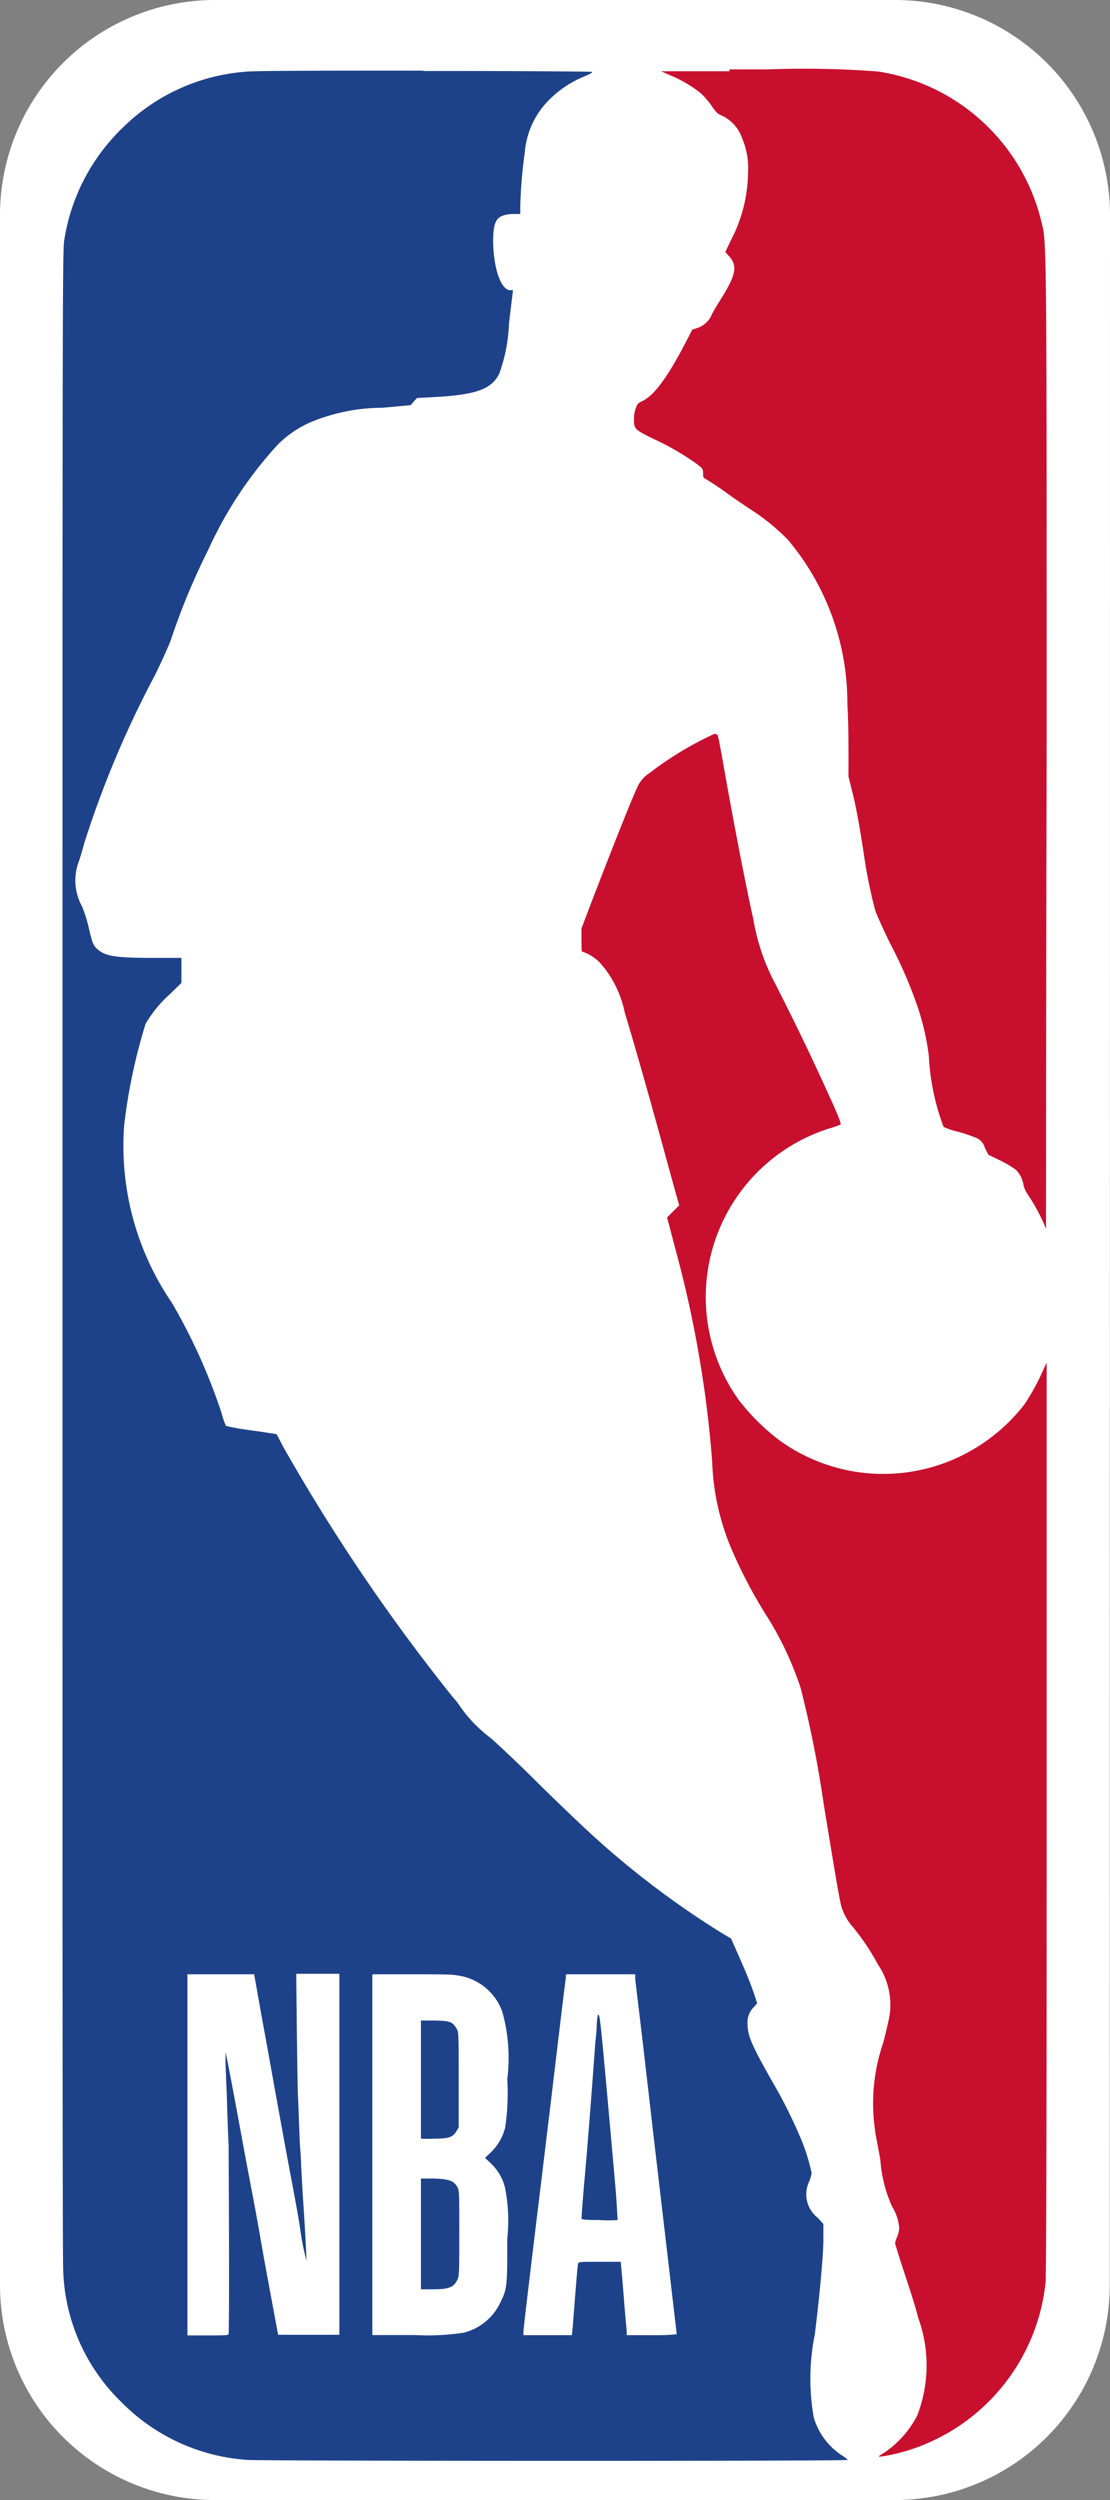 <svg xmlns="http://www.w3.org/2000/svg" viewBox="0 0 88.84 200"><rect x="0" y="0" width="88.84" height="200" fill="#808080" stroke="none"/><defs><style>.cls-1{fill:#fff;}.cls-1,.cls-2,.cls-3{fill-rule:evenodd;}.cls-2{fill:#c8102e;}.cls-3{fill:#1d428a;}</style></defs><title>menu_nba_icon</title><g id="Vrstva_2" data-name="Vrstva 2"><g id="Vrstva_1-2" data-name="Vrstva 1"><g id="nba-logo_logotyp.us" data-name="nba-logo logotyp.us"><path id="Path_30" data-name="Path 30" class="cls-1" d="M88.84,17.2A17.22,17.22,0,0,0,71.63,0H17.2A17.21,17.21,0,0,0,0,17.2V182.8A17.21,17.21,0,0,0,17.2,200H71.62a17.21,17.21,0,0,0,17.2-17.2Z"/><path id="Path_31" data-name="Path 31" class="cls-2" d="M58.39,5.7c-2.91,0-5,0-5.16,0l-.32,0,.7.31a10.14,10.14,0,0,1,2.48,1.45,6.53,6.53,0,0,1,.86,1c.33.48.49.66.72.74a3.1,3.1,0,0,1,1.71,1.82,6.13,6.13,0,0,1,.49,2.81,12,12,0,0,1-1.38,5.41l-.44.92.32.36c.67.77.54,1.46-.67,3.4-.29.45-.61,1-.72,1.21a1.88,1.88,0,0,1-1.12,1.09l-.45.15-.58,1.12c-1.42,2.71-2.49,4.15-3.39,4.58a1.36,1.36,0,0,0-.41.26,2.43,2.43,0,0,0-.29,1.21c0,.78.06.83,1.56,1.57a20.93,20.93,0,0,1,3.46,2c.49.37.51.43.51.74s0,.35.23.48c.67.41,1.21.78,1.75,1.17.32.24,1.1.77,1.71,1.18a17,17,0,0,1,3.1,2.5,20.29,20.29,0,0,1,4.76,13.18c.05.67.09,2.24.09,3.49v2.28l.29,1.16c.3,1.18.6,2.75,1,5.46a39.9,39.9,0,0,0,.85,4.08c.1.31.63,1.49,1.18,2.62a35.59,35.59,0,0,1,2.23,5.15,19.82,19.82,0,0,1,.88,3.88,18.68,18.68,0,0,0,1.18,5.67,5,5,0,0,0,1.05.36,11.88,11.88,0,0,1,1.46.48,1.2,1.2,0,0,1,.79.82l.28.57,1,.48a8.11,8.11,0,0,1,1.2.72,2.1,2.1,0,0,1,.61,1.2,2.22,2.22,0,0,0,.32.74,14.65,14.65,0,0,1,1.49,2.79s0-17.46.05-38.92c0-42.88,0-39.84-.49-41.93a15.94,15.94,0,0,0-13-11.74,78.1,78.1,0,0,0-8.79-.17H58.38Zm-1.2,53A27.15,27.15,0,0,0,52,61.83,2.57,2.57,0,0,0,51,63c-.42.86-2,4.85-3.7,9.27l-.76,2,0,.94c0,.87,0,.94.12.94A3.5,3.5,0,0,1,48,77a8.52,8.52,0,0,1,2,4c.54,1.74,1.83,6.25,2.91,10.18l1.1,4,.35,1.25-.49.48-.48.49.19.71L54,99.72a91.1,91.1,0,0,1,3,17.2,19.5,19.5,0,0,0,1.42,6.7A38.38,38.38,0,0,0,61.19,129a26.25,26.25,0,0,1,2.9,6.07,89.8,89.8,0,0,1,1.83,9.21c.94,5.76,1.27,7.69,1.42,8.24a4.34,4.34,0,0,0,.94,1.66,18.87,18.87,0,0,1,2,3,5.72,5.72,0,0,1,.91,4.1c-.07.39-.29,1.33-.49,2.1a15,15,0,0,0-.67,7c0,.2.24,1.3.43,2.42a10.85,10.85,0,0,0,.94,3.72,3.9,3.9,0,0,1,.57,1.72,2.23,2.23,0,0,1-.17.72,1.76,1.76,0,0,0-.16.49c0,.07.37,1.26.83,2.65s.93,2.86,1,3.27a11.11,11.11,0,0,1-.06,7.87,8,8,0,0,1-3,3.2c-.14.1-.1.1.26.06a15.14,15.14,0,0,0,2.49-.63,15.81,15.81,0,0,0,10.52-13.24c.06-.56.09-12.25.09-37.26V109l-.27.59A18.34,18.34,0,0,1,82,112.34a14.43,14.43,0,0,1-5.16,4.17,14.19,14.19,0,0,1-14.38-1.23A17.27,17.27,0,0,1,59.13,112a14.15,14.15,0,0,1,7.13-21.69,8.59,8.59,0,0,0,1-.34c.09-.08-.1-.58-1.21-3-.89-1.94-2-4.33-3.95-8.17a17.09,17.09,0,0,1-1.82-5.33c-.59-2.64-1.57-7.67-2.42-12.52-.42-2.3-.39-2.22-.6-2.22h0Z"/><path id="Path_32" data-name="Path 32" class="cls-3" d="M33.91,5.65c-6.79,0-13.71,0-14.28.09a15.68,15.68,0,0,0-9.72,4.39,15.85,15.85,0,0,0-4.77,9.1C5,20,5,25.1,5,100.06c0,54.38,0,80.54.06,81.59a15.32,15.32,0,0,0,4.65,10.51,15.63,15.63,0,0,0,10.07,4.63c1.14.09,48.07.11,48.07,0a2.46,2.46,0,0,0-.51-.39,5.49,5.49,0,0,1-2.21-3,17.87,17.87,0,0,1,.09-6.68c.39-3.2.62-5.74.68-7.28l0-1.53-.45-.49a2.37,2.37,0,0,1-.71-2.85,3,3,0,0,0,.22-.72,15.18,15.18,0,0,0-.87-2.78,39.88,39.88,0,0,0-2.32-4.62c-1.61-2.84-1.94-3.6-1.94-4.55a1.7,1.7,0,0,1,.53-1.36l.24-.28-.23-.71c-.32-.93-.65-1.74-1.31-3.23l-.55-1.24-.76-.45a70.56,70.56,0,0,1-10.45-7.92c-1.08-1-3-2.83-4.61-4.43-1-1-2.51-2.43-3.39-3.22a11.21,11.21,0,0,1-2.43-2.48,5.74,5.74,0,0,0-.61-.79,151.4,151.4,0,0,1-13.6-20.06c-.28-.55-.52-1-.53-1s-.91-.15-2-.3a20,20,0,0,1-2.05-.36,8.36,8.36,0,0,1-.37-1.1,46.6,46.6,0,0,0-3.94-8.73A22.23,22.23,0,0,1,9.94,90a44.79,44.79,0,0,1,1.71-8.09,9.83,9.83,0,0,1,1.94-2.37l.93-.91v-2H12.28c-3,0-3.82-.13-4.44-.66-.38-.32-.45-.49-.78-1.94a11.09,11.09,0,0,0-.49-1.51,4.33,4.33,0,0,1-.24-3.67c.16-.48.35-1.15.43-1.45A80.49,80.49,0,0,1,12.41,54c.56-1.15,1.15-2.45,1.3-2.91A53.92,53.92,0,0,1,16.66,44a31.84,31.84,0,0,1,5.6-8.46,8.55,8.55,0,0,1,2.57-1.75,15.07,15.07,0,0,1,5.78-1.17l2.26-.21.25-.29.25-.28,1.09-.06c3.61-.17,4.91-.62,5.52-1.94a13.36,13.36,0,0,0,.76-4c.16-1.32.3-2.46.31-2.53s0-.11-.12-.1c-.77.13-1.41-1.58-1.46-3.79,0-1.8.25-2.2,1.49-2.3l.68,0v-.62A38,38,0,0,1,42,12.21,6.69,6.69,0,0,1,43.94,8,8.52,8.52,0,0,1,46.8,6.1c.42-.17.65-.32.6-.35s-6.76-.08-13.55-.07h0ZM15,157.94h5.34l.13.73.55,3.08c.24,1.29.58,3.17.76,4.18s.67,3.71,1.09,6,1,5.23,1.18,6.55a17.35,17.35,0,0,0,.49,2.38s-.1-2.23-.27-4.7c-.06-.91-.11-1.84-.17-2.91,0-.53-.06-1.19-.08-1.45s-.06-1.2-.09-2.06-.06-1.73-.08-2-.06-2.54-.09-5.13l-.05-4.71h3.45v28.88h-4.9l-.41-2.2c-.22-1.2-.69-3.68-1-5.5s-.86-4.66-1.17-6.3c-.79-4.32-1.2-6.47-1.42-7.62l-.21-1,0,.79c0,.44.08,1.91.12,3.27s.1,2.9.13,3.47c0,.72.07,13.18,0,15,0,.13-.13.14-1.68.14H15V157.94Zm14.82,0H32.9c1.69,0,3.32,0,3.62.08a4.44,4.44,0,0,1,3.68,2.91,13.68,13.68,0,0,1,.4,5.4,18.56,18.56,0,0,1-.17,3.87,4.06,4.06,0,0,1-1.1,1.94l-.51.49.49.46a4,4,0,0,1,1.1,1.88,13.5,13.5,0,0,1,.19,4.11c0,3.93,0,4-.61,5.23a4.43,4.43,0,0,1-2.91,2.31,19.41,19.41,0,0,1-3.88.18l-3.4,0V158Zm15.52,0h5.5l0,.32c0,.17.25,2.12.51,4.33s.78,6.75,1.17,10.09c1.5,12.82,1.64,14,1.64,14.06a16.88,16.88,0,0,1-2,.07h-2l0-.27c0-.16-.12-1.26-.21-2.45s-.2-2.4-.22-2.66l-.05-.49H48c-1.7,0-1.7,0-1.74.19s-.12,1.21-.22,2.45-.19,2.48-.22,2.75l-.05.48H41.89v-.25c0-.21.58-5.06,1.13-9.59.07-.55.56-4.62,1.09-9,1.09-9.15,1.12-9.36,1.18-9.73l0-.27h0Zm2.51,3.25,0,0a5.16,5.16,0,0,0-.09.79c0,.41-.07,1-.1,1.29s-.15,2.06-.29,3.88-.38,4.91-.55,6.79-.29,3.5-.27,3.56.41.1,1.43.1a10,10,0,0,0,1.45,0s-.06-1.3-.19-2.84c-1.1-12.35-1.21-13.58-1.34-13.58Zm-14.16.42v4.73c0,2.59,0,4.73,0,4.75a9.55,9.55,0,0,0,1.07,0c1.19,0,1.48-.13,1.76-.58l.19-.31v-3.81c0-3.66,0-3.82-.16-4.09-.34-.57-.52-.63-1.77-.66l-1.12,0h0Zm0,12.64v8.89h1c1.19,0,1.61-.15,1.89-.71.17-.32.18-.49.18-3.77s0-3.44-.17-3.72c-.28-.49-.67-.62-1.86-.66l-1,0h0Z"/></g></g></g></svg>